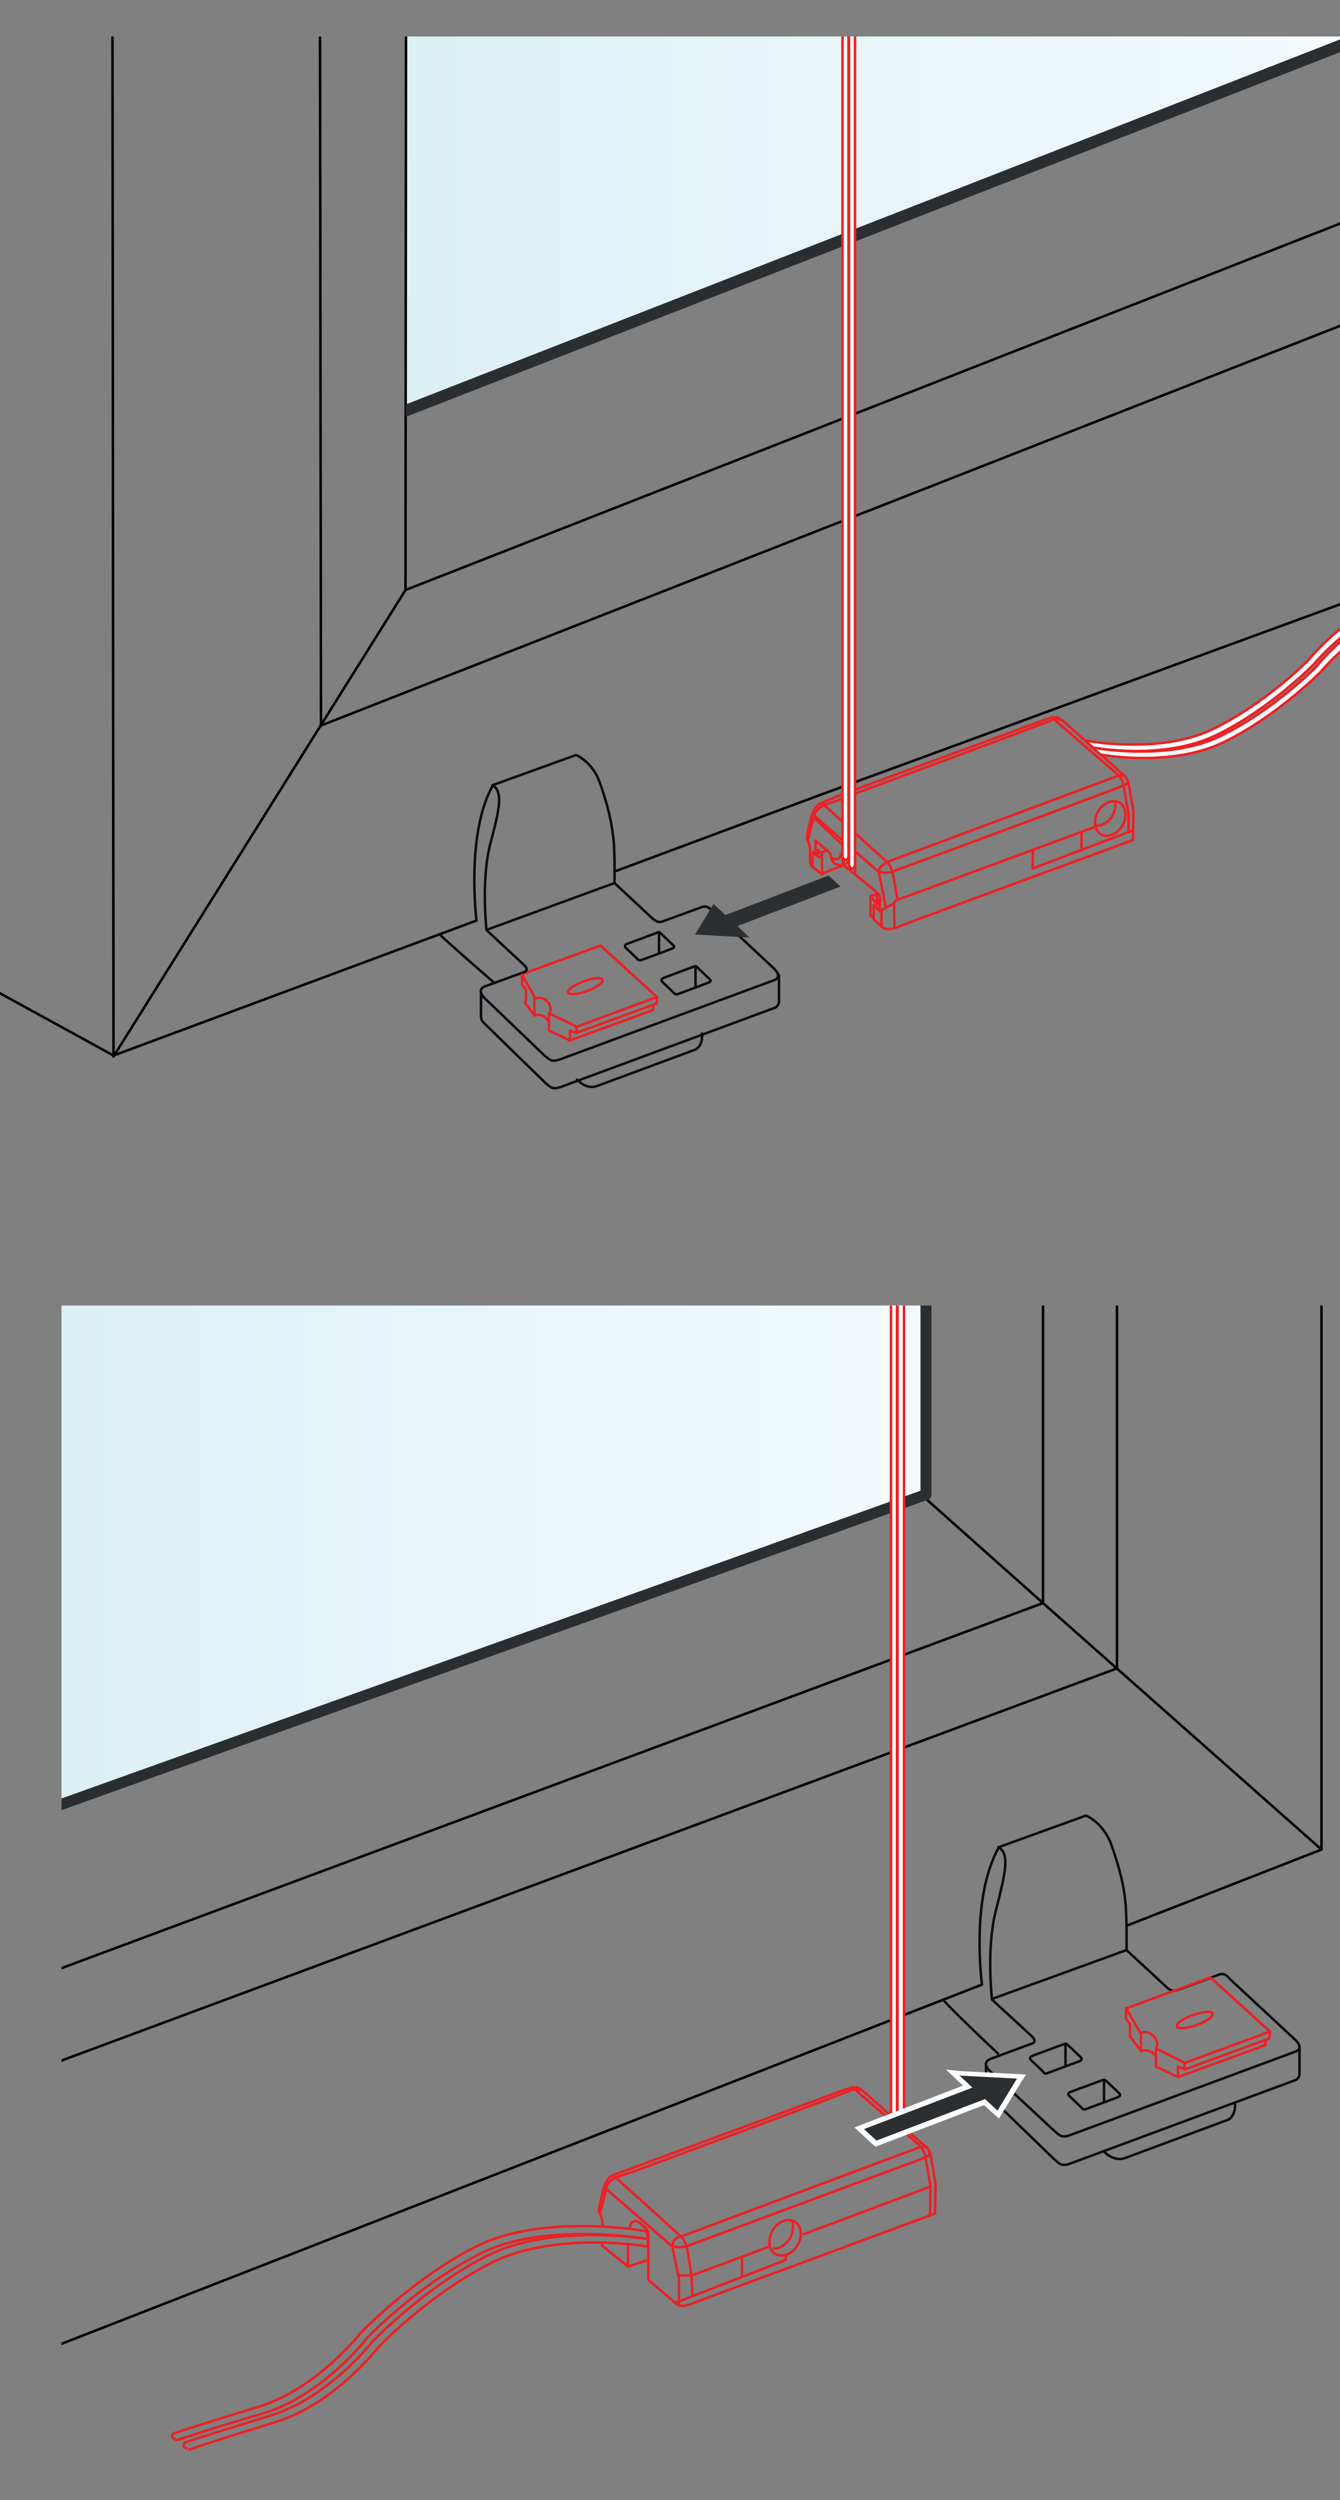 <?xml version="1.0" encoding="utf-8"?>
<!-- Generator: Adobe Illustrator 27.8.1, SVG Export Plug-In . SVG Version: 6.00 Build 0)  -->
<svg version="1.1" id="Ebene_1" xmlns="http://www.w3.org/2000/svg" xmlns:xlink="http://www.w3.org/1999/xlink" x="0px" y="0px"
	 width="268px" height="500px" viewBox="0 0 268 500" style="enable-background:new 0 0 268 500;" xml:space="preserve">
<rect x="0" y="0" width="268" height="500" fill="#808080" stroke="none"/>
<style type="text/css">
	.st0{clip-path:url(#XMLID_00000080199761415138313930000015106476323361372346_);fill:url(#SVGID_1_);}
	.st1{clip-path:url(#XMLID_00000080199761415138313930000015106476323361372346_);}
	.st2{fill:none;stroke:#6D7171;stroke-width:0.5;}
	.st3{fill:none;stroke:#000000;stroke-width:0.5;stroke-linecap:round;stroke-linejoin:round;}
	.st4{fill:#2B2E31;}
	.st5{fill:none;stroke:#ED2024;stroke-width:0.5;stroke-linecap:round;stroke-linejoin:round;stroke-miterlimit:10;}
	.st6{fill:none;stroke:#ED2024;stroke-width:0.5;stroke-miterlimit:10;}
	.st7{fill:#FFFFFF;stroke:#ED2024;stroke-width:0.5;stroke-miterlimit:10;}
	.st8{fill:none;stroke:#0A0D11;stroke-width:0.5;stroke-linecap:round;stroke-linejoin:round;stroke-miterlimit:10;}
	.st9{fill:#2C2F31;}
	
		.st10{clip-path:url(#XMLID_00000006678634069913293090000010828809547540661646_);fill:url(#SVGID_00000063634923580079554660000013693238493360822198_);}
	.st11{clip-path:url(#XMLID_00000006678634069913293090000010828809547540661646_);}
	.st12{fill:none;stroke:#000000;stroke-width:0.5;stroke-linecap:round;stroke-linejoin:round;stroke-miterlimit:10;}
	.st13{fill:#FFFFFF;}
</style>
<g>
	<defs>
		<rect id="XMLID_00000147221560628150828810000014084284972847040183_" y="7.3" width="268" height="216.8"/>
	</defs>
	<clipPath id="XMLID_00000130641627792393211910000005458623816016113071_">
		<use xlink:href="#XMLID_00000147221560628150828810000014084284972847040183_"  style="overflow:visible;"/>
	</clipPath>
	<linearGradient id="SVGID_1_" gradientUnits="userSpaceOnUse" x1="81.069" y1="32.3" x2="268" y2="32.3">
		<stop  offset="0" style="stop-color:#DCF1F4"/>
		<stop  offset="6.713010e-07" style="stop-color:#DCF1F4"/>
		<stop  offset="1" style="stop-color:#F3FAFE"/>
	</linearGradient>
	<polygon style="clip-path:url(#XMLID_00000130641627792393211910000005458623816016113071_);fill:url(#SVGID_1_);" points="
		268,-16.6 81.1,-14 81.1,81.2 268,8.8 	"/>
	<g style="clip-path:url(#XMLID_00000130641627792393211910000005458623816016113071_);">
		<g>
			<g>
				<g>
					<path class="st2" d="M145,58.9"/>
					<line class="st3" x1="81.2" y1="7.3" x2="81.1" y2="118"/>
					<line class="st3" x1="64" y1="7.3" x2="64.2" y2="145.1"/>
					<line class="st3" x1="22.5" y1="7.3" x2="22.7" y2="211.1"/>
				</g>
				<line class="st3" x1="81.1" y1="118" x2="22.7" y2="211.3"/>
				<line class="st3" x1="268.8" y1="44.4" x2="81.1" y2="118"/>
				<line class="st3" x1="268.7" y1="64.9" x2="64.2" y2="145.1"/>
				<g>
					<polyline class="st4" points="269.4,9.9 81.1,83.4 81.1,80.9 269.5,7.3 					"/>
				</g>
				<line class="st3" x1="163.7" y1="159.1" x2="269.8" y2="120.2"/>
				<line class="st3" x1="122.9" y1="174.3" x2="163.7" y2="159.1"/>
				<polyline class="st3" points="-1,198.1 22.7,211.1 95.3,184.1 				"/>
				<g>
					<g>
						<g>
							<g>
								<g>
									<path class="st5" d="M168.1,159c10.5-3.9,40.2-14.8,40.2-14.8c2.2-0.8,2.9-1.2,4.4,0.1c1.9,1.6,11,9.8,11.8,10.5
										c0.8,0.7,1,1,1.4,2.9c0.3,1.8,0.8,4.6,0.8,4.6l-0.1,5.7c0,0-44.6,16.4-45.8,16.9c-1.9,0.8-3.4,1.3-4.4,0.5
										c-1-0.9-1.7-1.6-1.7-1.6c0.1-2.5,0-2.6,0-2.6l1.3-0.7c0,0,0.3-1.2-0.5-1.9c-0.7-0.7-6.7-5.5-6.7-5.5s-1.6,0-2.1-0.6
										c-0.6-0.6-0.6-1.8-0.6-1.8l-3-2.6v1.8l1.3,0.8v4.2l-1.8-1.5c0,0-0.6-0.3-0.6-1.4c0-1.1,0-2.3,0-2.3s-0.2-1.3-0.5-1.7
										c-0.3-0.4,0.1-1.6,0.2-2.2c0.1-0.6,0.7-3.1,1-3.6c0.3-0.5,0.6-1.2,1.9-1.6C164.6,160.3,167.2,159.4,168.1,159"/>
									<path class="st6" d="M219.6,162.3c1-1.7,2.9-2.5,4.3-1.8c1.3,0.8,1.6,2.8,0.6,4.6c-1,1.7-2.9,2.5-4.3,1.8
										C218.9,166.1,218.6,164,219.6,162.3z"/>
									<path class="st6" d="M223,160.3c0.2,0.9,0,1.9-0.5,2.8c-0.8,1.4-2.1,2.1-3.3,2"/>
									<polyline class="st5" points="226.5,166.1 206.5,173.7 206.6,170.2 									"/>
									<line class="st5" x1="216.3" y1="169.9" x2="216.3" y2="166.3"/>
									<path class="st5" d="M178.9,185.2l-0.1-4.6c0-0.3,0.6-0.6,0.6-0.6l39.8-14.7"/>
									<path class="st5" d="M176.3,185v-3c0,0,1.2-0.7,1.9-1c0.3-0.1,0.6-0.3,0.6-0.3"/>
									<path class="st5" d="M179.5,179.9c0,0-0.8-4.7-1-5.5c-0.2-0.8-0.7-1.6-1.1-1.9c0,0-0.5,0.1-1.3,0.9
										c-0.6,0.7-0.1,2.2-0.1,2.2l1.2,6"/>
									<polyline class="st5" points="174.5,183.3 174.1,183.2 174.1,179.2 175.2,180.6 									"/>
									<path class="st5" d="M174.8,181l1.1,1.2c0,0,0-1.4,0-2.2"/>
									<polyline class="st5" points="174.1,179.2 175.4,178.8 175.4,180.5 									"/>
									<polyline class="st5" points="164.4,171.2 163.8,171.4 162.5,170.5 162.5,173 									"/>
									<line class="st5" x1="164.2" y1="170.4" x2="163.2" y2="170.8"/>
									<line class="st5" x1="163.7" y1="170" x2="162.7" y2="170.5"/>
									<path class="st5" d="M161.6,167.9c0,0,0.9-3.6,1.2-4.5c0.2-0.9,0.3-1.5,2.1-2.4c0.6-0.3,3.2-1.1,3.2-1.1"/>
									<path class="st5" d="M171,174.8c0,0,0-1.9,0-2.4c0-0.5-0.1-1.1-0.7-1.7c-0.6-0.6-7.1-6.8-7.1-6.8"/>
									<line class="st5" x1="170.9" y1="172" x2="168.5" y2="172.9"/>
									<path class="st5" d="M168.6,172.7c0,0,0.1-0.6-0.1-1.1c-0.2-0.5-0.4-0.8-0.4-0.8l1.7-0.6"/>
									<path class="st5" d="M168.2,170.9c0,0-0.1,0.8-0.8,0.9c-0.9,0.1-1.2-0.4-1.2-0.4"/>
									<path class="st5" d="M177.4,172.4c0,0-12.6-11.4-12.8-11.6c-0.5-0.4-1,0.1-1,0.1"/>
									<path class="st5" d="M162.7,162.2c0,0-0.2,0.6,0.2,1c0.4,0.4,5.3,4.6,5.3,4.6"/>
									<path class="st5" d="M168.2,167.8c0,0,6.5,5.7,7.1,6.2c0.6,0.5,1.9,0.8,3.5,0.2c0,0,44.1-16.3,45.4-16.9
										c0.8-0.3,1.3-0.5,1.4-1"/>
									<path class="st5" d="M177.4,172.4c0,0,44.5-16.6,45.8-17.1c0.9-0.3,1.3-0.4,1.8,0"/>
									<path class="st5" d="M225.7,166.4c0,0,0-3.3,0-3.6c0-0.3-0.3-1.7-0.5-2.8c-0.2-1.1-0.4-2.7-0.6-3.3
										c-0.1-0.6-0.3-1.2-1.5-2.2c-1.2-1-12.7-11-12.7-11"/>
									<path class="st5" d="M168.1,159.8c0,0,41.6-15.4,42.3-15.8c0.7-0.4,1.6-0.2,2.3,0.2"/>
								</g>
							</g>
						</g>
					</g>
					<g>
						<path class="st7" d="M169.1,172c-0.3,0-0.6-0.4-0.6-0.9V7.7c0-0.5,0.3-0.9,0.6-0.9c0.3,0,0.6,0.4,0.6,0.9v163.5
							C169.7,171.7,169.4,172,169.1,172z"/>
					</g>
					<g>
						<path class="st7" d="M170.4,173.7c-0.3,0-0.6-0.4-0.6-0.9V7.3c0-0.5,0.3-0.9,0.6-0.9c0.3,0,0.6,0.4,0.6,0.9v165.5
							C171,173.3,170.8,173.7,170.4,173.7z"/>
					</g>
					<line class="st5" x1="164.4" y1="174.7" x2="168.8" y2="173"/>
					<line class="st5" x1="164.4" y1="170.5" x2="165.5" y2="170"/>
					<path class="st7" d="M268.9,126.9c-3.8,3.1-6.2,6-6.2,6s-8.7,8.9-19.4,14.1c-10.7,5.2-24.7,2.5-24.7,2.5l-1.6-1.4
						c0,0,15,2.9,25.6-2.3c10.7-5.2,19.1-13.8,19.1-13.8s2.9-3.6,7.4-7.1"/>
					<path class="st7" d="M269.1,129.4c-3,2.6-4.9,4.9-4.9,4.9s-8.7,8.9-19.4,14.1c-10.7,5.2-24.7,2.5-24.7,2.5l-1.6-1.4
						c0,0,15,2.9,25.6-2.3c10.7-5.2,19.1-13.8,19.1-13.8s2.1-2.7,5.6-5.7"/>
				</g>
			</g>
		</g>
		<g>
			<g>
				<path class="st5" d="M106.9,203.1c0,0,1.3-0.6,2.4,0.6c0.2,0.2,0.3,0.4,0.4,0.6"/>
				<line class="st5" x1="109.8" y1="202.7" x2="109.8" y2="206"/>
				<g>
					<path class="st8" d="M95.3,184.1c0,0-2.2-17.4,3.3-27.1l16.6-6c0,0,3.3,1.3,4.8,5.6c1.5,4.3,2.5,8.2,2.8,12.4
						c0.2,4.2,0.1,7.5,0.1,7.5"/>
					<line class="st8" x1="97.5" y1="185.9" x2="122.9" y2="176.6"/>
					<path class="st8" d="M125.6,188.7l5.9-2.2c0.4-0.2,0.6,0.1,0.9,0.4l2.2,2.1c0.5,0.4,0.1,0.6-0.4,0.8l-5.9,2.2
						c-0.6,0.2-0.7-0.1-1-0.4l-2.2-2.1C124.9,189.1,125,188.9,125.6,188.7z"/>
					<line class="st5" x1="104.2" y1="194.9" x2="120.1" y2="189.1"/>
					<line class="st5" x1="115.2" y1="205.4" x2="131.4" y2="199.4"/>
					<polyline class="st5" points="113.9,208.1 130.6,202 130.6,201 131.3,200.7 131.4,199.5 					"/>
					<line class="st5" x1="115.2" y1="206.6" x2="131.3" y2="200.7"/>
					<path class="st8" d="M122.9,176.6l7.5,7c1.1,1,1.7,0.9,2.6,0.5l7.4-2.7c1.1-0.4,1.6,0.4,2.2,0.9l12.3,11.5c1,1.1,0.9,1.8,0,2.2
						l-42.7,15.8c-1.9,0.7-2.2,0.2-3.3-0.7L97,199.7c-0.6-0.6-1.5-1.8-0.1-2.4l7.7-2.8c0.6-0.2,1.3-0.6,0-1.7l-7.3-6.8
						c0,0-1.1-9.8,0.7-17c1.9-7.2,2.7-10.6,0.5-12"/>
					<polyline class="st5" points="104.9,200.4 106.9,203.1 106.9,199.7 					"/>
					<line class="st5" x1="131.4" y1="199.4" x2="120.1" y2="189.1"/>
					<path class="st8" d="M94.8,172.7"/>
					<path class="st8" d="M87.9,186.8c0.5,0.7,11,9.8,11,9.8"/>
					<path class="st8" d="M155.8,195c0,0,0,4.2,0,5.2c0,0.9-0.7,1.3-0.7,1.3l-42.7,15.8c-1.9,0.7-2.2,0.2-3.3-0.7L97,204.8
						c-1-0.9-0.8-1.5-0.8-2.8s0-3.6,0-3.6"/>
					<path class="st5" d="M109.8,206.1l4.2,2v-2l1.3,0.5v-1.3l-5.4-2.6c0,0,0.7-1.2-0.4-2.4c-1.2-1.2-2.4-0.6-2.4-0.6l-2.7-4.8v2
						l0.8,1l0,2.3"/>
					<path class="st5" d="M120.5,196c0.2,0.5-1.2,1.5-3.1,2.2c-1.9,0.7-3.6,0.8-3.8,0.3c-0.2-0.5,1.2-1.5,3.1-2.2
						C118.7,195.5,120.4,195.4,120.5,196z"/>
					<line class="st8" x1="131.8" y1="186.4" x2="131.8" y2="190.6"/>
					<path class="st8" d="M132.9,195.5l5.9-2.2c0.4-0.2,0.6,0.1,0.9,0.4l2.2,2.1c0.5,0.4,0.1,0.6-0.4,0.8l-5.9,2.2
						c-0.6,0.2-0.7-0.1-1-0.4l-2.2-2.1C132.2,196,132.3,195.7,132.9,195.5z"/>
					<line class="st8" x1="139.1" y1="193.3" x2="139.1" y2="197.4"/>
				</g>
			</g>
			<path class="st8" d="M140.4,206.7c0,0,0.3,2.3-1.3,3.2l-19.7,7.3c-2.2,0.8-4-1.3-4-1.3"/>
		</g>
		<polygon class="st9" points="139,186.9 149.9,187.5 147.5,185.2 168.1,177.3 165.7,175.1 145.1,183 142.7,180.8 		"/>
	</g>
</g>
<g>
	<defs>
		<rect id="XMLID_00000128480149331551943120000000462869577174804410_" x="12.3" y="261.1" width="273.5" height="233.4"/>
	</defs>
	<clipPath id="XMLID_00000042009618509159663240000000607912174998616237_">
		<use xlink:href="#XMLID_00000128480149331551943120000000462869577174804410_"  style="overflow:visible;"/>
	</clipPath>
	
		<linearGradient id="SVGID_00000127731962702933202180000016072502895529492612_" gradientUnits="userSpaceOnUse" x1="11.428" y1="310.824" x2="184.983" y2="310.824">
		<stop  offset="0" style="stop-color:#DCF1F4"/>
		<stop  offset="6.713010e-07" style="stop-color:#DCF1F4"/>
		<stop  offset="1" style="stop-color:#F3FAFE"/>
	</linearGradient>
	
		<polygon style="clip-path:url(#XMLID_00000042009618509159663240000000607912174998616237_);fill:url(#SVGID_00000127731962702933202180000016072502895529492612_);" points="
		184.1,260.6 11.4,260.6 11.4,361 185,298.5 	"/>
	<g style="clip-path:url(#XMLID_00000042009618509159663240000000607912174998616237_);">
		<g>
			<g>
				<g>
					<g>
						<g>
							<g>
								<path class="st12" d="M184.1,298.8"/>
								<line class="st12" x1="11.8" y1="393.8" x2="208.6" y2="320.6"/>
								<line class="st12" x1="12.3" y1="412.1" x2="223.3" y2="333.7"/>
							</g>
							<line class="st12" x1="208.6" y1="260.6" x2="208.6" y2="320.6"/>
							<line class="st12" x1="186.7" y1="301.1" x2="208.6" y2="320.6"/>
							<line class="st12" x1="184.1" y1="298.8" x2="186.7" y2="301.1"/>
							<path class="st12" d="M215.6,329.7"/>
							<line class="st12" x1="264.3" y1="369.9" x2="208.6" y2="320.6"/>
							<path class="st4" d="M186.3,260.6l0,38.2c0,0.3-0.1,0.5-0.2,0.7c0,0.2-0.2,0.3-0.4,0.4c-0.1,0.1-0.3,0.1-0.5,0.2
								c0,0-0.1,0-0.1,0L11.8,362.2l-0.1-2.3l172.2-61.7c0.1,0,0.1,0,0.2-0.1l0-37.5L186.3,260.6z"/>
							<line class="st3" x1="264.3" y1="260.6" x2="264.3" y2="369.9"/>
							<line class="st3" x1="223.4" y1="260.6" x2="223.4" y2="333.7"/>
							<line class="st3" x1="225.4" y1="385.1" x2="264.3" y2="369.9"/>
							<line class="st3" x1="11.4" y1="469.1" x2="196.4" y2="396.9"/>
						</g>
					</g>
				</g>
			</g>
		</g>
		<g>
			<g>
				<g>
					<g>
						<polyline class="st5" points="120.4,448.6 120.4,449.1 125.6,453.3 125.6,448.9 						"/>
						<path class="st5" d="M126.7,433.5c-1,0.4-3.6,1.3-3.7,1.4c-1.3,0.5-1.6,1.2-1.9,1.7c-0.3,0.5-0.9,3.1-1,3.7
							c-0.2,0.6-0.5,1.8-0.2,2.3c0.3,0.4,0.6,1.7,0.6,1.7s0-0.1,0,1"/>
						<path class="st5" d="M126.7,433.5c10.9-4,41.5-15.3,41.5-15.3c2.3-0.8,3-1.2,4.5,0.1c2,1.7,11.3,10.1,12.2,10.8
							c0.9,0.7,1.1,1.1,1.4,3c0.4,1.9,0.8,4.7,0.8,4.7l-0.1,5.9c0,0-46,17-47.3,17.5c-1.9,0.8-3.5,1.4-4.5,0.5
							c-1-0.9-5.5-4.7-5.5-4.7"/>
						<path class="st6" d="M154.5,446.1c1-1.8,3-2.6,4.4-1.8c1.4,0.8,1.7,2.9,0.6,4.7c-1,1.8-3,2.6-4.4,1.8
							C153.7,450.1,153.5,447.9,154.5,446.1z"/>
						<path class="st6" d="M158.5,444.1c0.2,0.9,0.1,2.6-0.5,3.5c-0.8,1.4-2.2,2.2-3.4,2.1"/>
						<polyline class="st5" points="135.2,460.5 157.1,452 157.2,451.2 						"/>
						<line class="st5" x1="148.4" y1="455.4" x2="148.4" y2="451.7"/>
						<line class="st5" x1="160.8" y1="446.8" x2="186.1" y2="437.3"/>
						<polyline class="st5" points="138.5,459.2 138.3,455.1 153.6,449.4 						"/>
						<path class="st5" d="M135.8,460.5v-4.7l-1.1-5.4c0,0-0.5-1.6,0.1-2.3c0.7-0.8,1.3-0.9,1.3-0.9c0.5,0.3,0.9,1.2,1.2,2
							c0.2,0.8,1,5.7,1,5.7"/>
						<path class="st5" d="M120,442.6c0,0,1-3.7,1.2-4.7c0.2-0.9,0.3-1.6,2.2-2.5c0.6-0.3,3.3-1.1,3.3-1.1"/>
						<path class="st5" d="M129.7,455.8c0,0,0-8.1,0-8.6c0-0.6-0.1-1.2-0.7-1.8"/>
						<path class="st5" d="M136.2,447.3c0,0-13-11.8-13.3-12c-0.5-0.4-1,0.1-1,0.1"/>
						<path class="st5" d="M121,436.7c0,0-0.2,0.6,0.2,1c0.4,0.4,5.5,4.8,5.5,4.8"/>
						<path class="st5" d="M126.7,442.5c0,0,6.7,5.9,7.3,6.4c0.6,0.5,2,0.8,3.7,0.2c0,0,45.5-16.9,46.8-17.4c0.8-0.3,1.4-0.6,1.4-1"
							/>
						<path class="st5" d="M136.2,447.3c0,0,45.9-17.2,47.3-17.7c0.9-0.3,1.4-0.4,1.9-0.1"/>
						<path class="st5" d="M186,442.9c0,0,0.1-5.3,0.1-5.6c0-0.3-0.3-1.7-0.5-2.9c-0.2-1.2-0.5-2.8-0.6-3.4
							c-0.2-0.6-0.3-1.2-1.5-2.3c-1.2-1.1-13.1-11.3-13.1-11.3"/>
						<path class="st5" d="M126.7,434.3c0,0,42.9-15.9,43.6-16.3c0.7-0.4,1.6-0.2,2.3,0.2"/>
					</g>
					<path class="st5" d="M135.7,454.9c0,0,0.5,0.4,2.8,0.1"/>
					<path class="st5" d="M126,445.7c0-1.5,1.1-1.9,2-1.1c0.6,0.5,0.9,0.8,0.9,0.8"/>
				</g>
			</g>
			<g>
				<polyline class="st7" points="179.4,260.6 179.4,424.1 178.2,423 178.2,260.6 				"/>
			</g>
			<g>
				<polyline class="st7" points="180.8,260.6 180.8,425.3 179.5,424.2 179.5,260.6 				"/>
			</g>
			<line class="st7" x1="125.6" y1="453.3" x2="129.5" y2="452"/>
			<g>
				<path class="st5" d="M37.2,488.4c0,0,5.2-1.7,16.9-5.3c11.7-3.6,20.3-14.7,20.3-14.7s10.5-11,23.3-17.4
					c12.9-6.4,31.9-3.2,31.9-3.2l0,1.5c0,0-3.9-0.7-9.3-0.8c-6.3-0.1-14.8,0.5-21.7,3.9c-12.9,6.4-22.9,17-22.9,17
					s-8.6,11.2-20.3,14.9c-11.7,3.6-17.6,5.6-17.6,5.6S35.8,489.3,37.2,488.4z"/>
				<path class="st5" d="M34.9,486.6c0,0,5.2-1.7,16.9-5.3c11.7-3.6,20.3-14.7,20.3-14.7s10.5-11,23.3-17.4
					c12.9-6.4,32.3-3.2,32.3-3.2l1.7,0.3l0.2,1.5c0,0-20.5-3.6-33.3,2.8c-12.9,6.4-22.9,17-22.9,17s-8.6,11.2-20.3,14.9
					C41.3,486,35.4,488,35.4,488S33.5,487.4,34.9,486.6z"/>
			</g>
		</g>
		<g>
			<path class="st8" d="M185.2,382.5"/>
			<path class="st8" d="M196.4,396.9c0,0-2.4-17.3,3.4-27.5l17.4-6.3c0,0,3.5,1.4,5.1,5.9c1.6,4.6,2.7,8.6,2.9,13.1
				c0.2,4.4,0.1,7.9,0.1,7.9"/>
			<line class="st8" x1="198.6" y1="399.7" x2="225.3" y2="390"/>
			<path class="st8" d="M206.6,411.1l6.2-2.3c0.5-0.2,0.6,0.1,1,0.4l2.3,2.2c0.5,0.4,0.1,0.7-0.4,0.9l-6.2,2.3
				c-0.6,0.3-0.7-0.1-1-0.4l-2.3-2.2C205.8,411.6,206,411.4,206.6,411.1z"/>
			<path class="st8" d="M225.3,390l7.9,7.3c1.1,1.1,1.7,0.9,2.8,0.5l7.8-2.9c1.2-0.4,1.7,0.4,2.3,1l13,12.1c1.1,1.1,1,1.9,0,2.3
				l-44.8,16.6c-2,0.8-2.3,0.2-3.5-0.8l-12.7-11.8c-0.7-0.6-1.6-1.8-0.1-2.5l8.1-3c0.7-0.2,1.4-0.6,0-1.8l-7.7-7.1
				c0,0-1.2-10.3,0.8-17.9c1.9-7.5,2.8-11.2,0.5-12.6"/>
			<path class="st8" d="M188.6,399.9c1.6,2,11,10.8,11,10.8"/>
			<path class="st8" d="M259.9,409.3c0,0,0,4.4,0,5.4c0,1-0.8,1.3-0.8,1.3l-44.8,16.6c-2,0.8-2.3,0.2-3.5-0.8l-12.7-12.3
				c-1.1-0.9-0.9-1.6-0.9-3c0-1.4,0-3.8,0-3.8"/>
			<path class="st8" d="M247,420.5c0,0,0.3,2.4-1.3,3.4l-20.7,7.7c-2.3,0.8-4.2-1.3-4.2-1.3"/>
			<line class="st8" x1="213.1" y1="408.8" x2="213.1" y2="413.2"/>
			<path class="st8" d="M214.3,418.3l6.2-2.3c0.5-0.2,0.6,0.1,1,0.4l2.3,2.2c0.5,0.4,0.1,0.7-0.4,0.9l-6.2,2.3
				c-0.6,0.2-0.7-0.1-1-0.4l-2.3-2.2C213.5,418.8,213.6,418.5,214.3,418.3z"/>
			<line class="st8" x1="220.8" y1="416" x2="220.8" y2="420.4"/>
			<g>
				<path class="st5" d="M228.2,410.2c0,0,1.3-0.6,2.6,0.6c0.2,0.2,0.4,0.4,0.5,0.6"/>
				<line class="st5" x1="231.2" y1="409.8" x2="231.2" y2="413.3"/>
				<line class="st5" x1="225.4" y1="401.6" x2="242" y2="395.5"/>
				<line class="st5" x1="236.9" y1="412.6" x2="254" y2="406.3"/>
				<polyline class="st5" points="235.6,415.4 253.1,409 253.1,408 253.8,407.7 254,406.4 				"/>
				<line class="st5" x1="236.9" y1="413.9" x2="253.8" y2="407.7"/>
				<polyline class="st5" points="226.1,407.4 228.2,410.2 228.2,406.7 				"/>
				<line class="st5" x1="254" y1="406.3" x2="242.1" y2="395.5"/>
				<path class="st5" d="M231.2,413.3l4.4,2.1v-2.1l1.3,0.5v-1.3l-5.7-2.8c0,0,0.8-1.2-0.5-2.5c-1.2-1.3-2.6-0.6-2.6-0.6l-2.9-5v2.1
					l0.8,1.1l0,2.5"/>
				<path class="st5" d="M242.5,402.7c0.2,0.6-1.2,1.6-3.2,2.3c-2,0.7-3.7,0.8-3.9,0.3c-0.2-0.6,1.2-1.6,3.2-2.3
					C240.6,402.3,242.3,402.1,242.5,402.7"/>
			</g>
		</g>
	</g>
	<g style="clip-path:url(#XMLID_00000042009618509159663240000000607912174998616237_);">
		<polygon class="st9" points="171.8,425.6 193.5,417.3 190.6,414.5 204.2,415.2 199.6,422.9 196.8,420.4 175.1,428.7 		"/>
		<path class="st13" d="M191.9,415.1l11.5,0.6l-3.9,6.4l-2.5-2.3l-21.7,8.3l-2.5-2.3l21.7-8.3L191.9,415.1 M189.2,413.9l2,1.9
			l1.4,1.3l-20.2,7.8l-1.5,0.6l1.2,1.1l2.5,2.3l0.5,0.4l0.6-0.2l21.1-8.1l2.1,1.9l0.9,0.8l0.6-1l3.9-6.4l0.9-1.4l-1.7-0.1l-11.5-0.6
			L189.2,413.9L189.2,413.9z"/>
	</g>
</g>
</svg>
